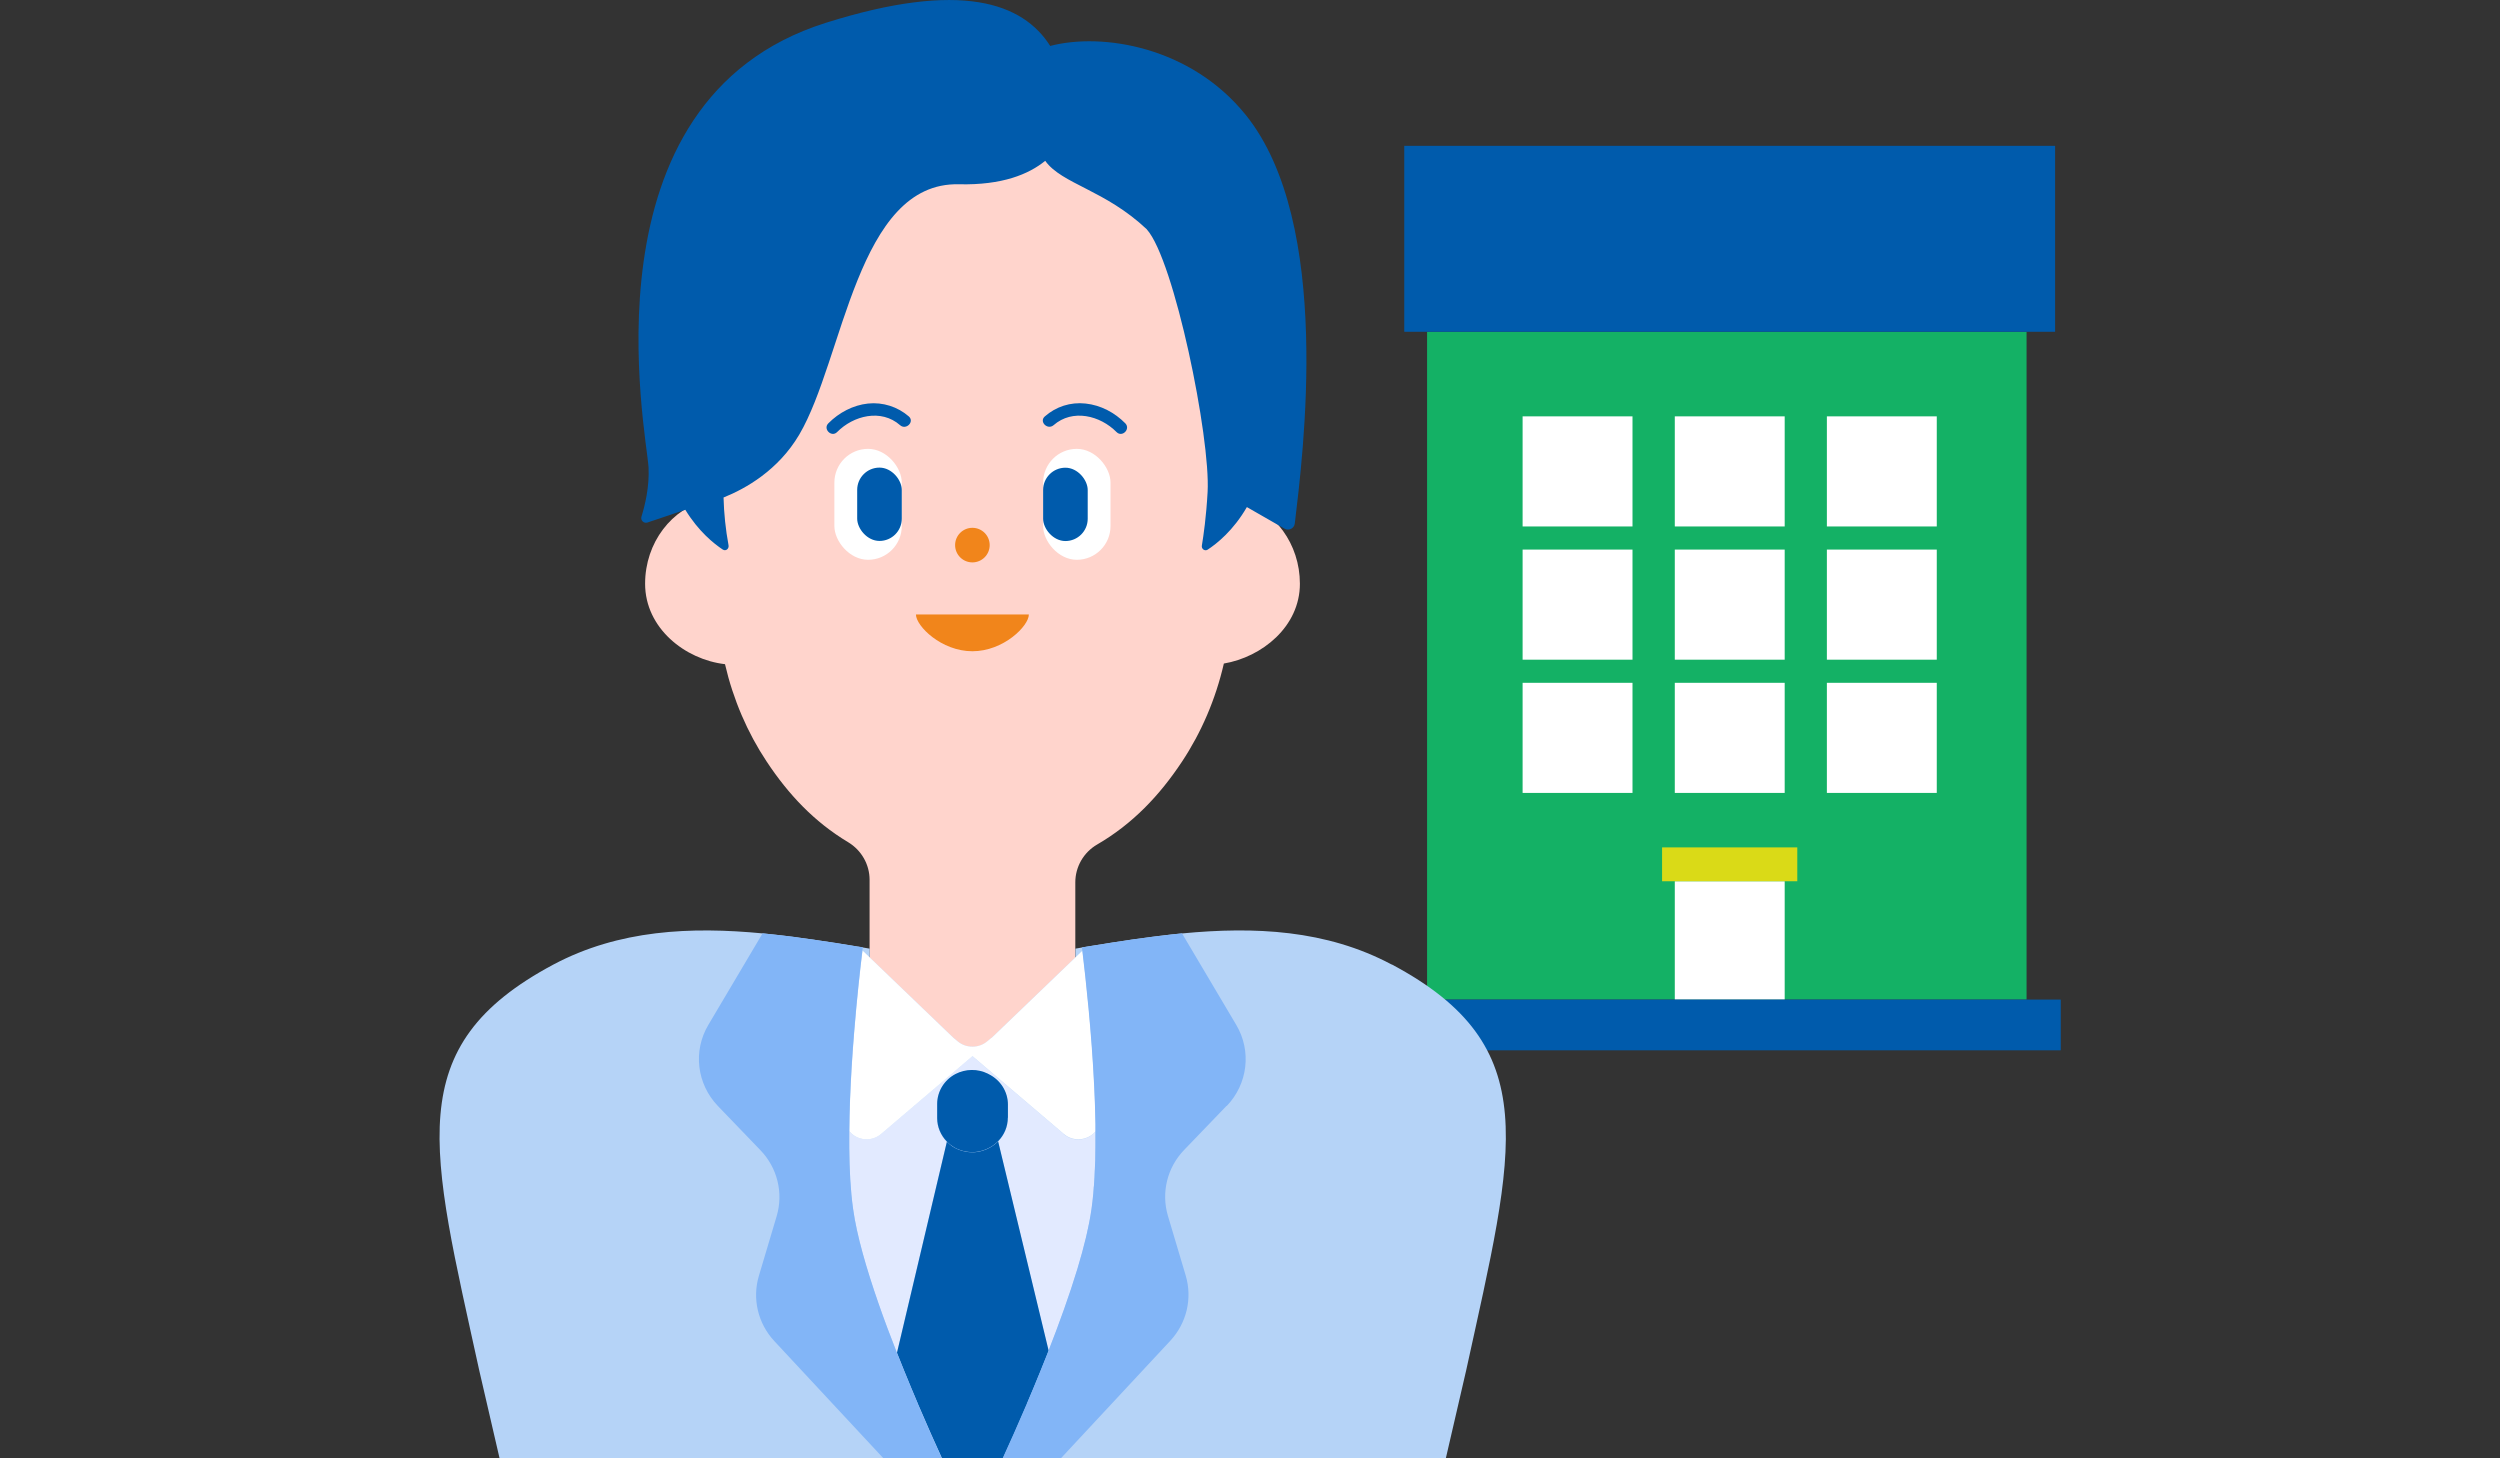 <?xml version="1.0" encoding="UTF-8"?>
<svg id="a" data-name="レイヤー 1" xmlns="http://www.w3.org/2000/svg" width="240" height="140" viewBox="0 0 240 140">
  <rect x="0" y="0" width="240" height="140" fill="#333333" stroke="none"/>
  <defs>
    <style>
      .b {
        fill: #fff;
      }

      .c {
        fill: #82b5f7;
      }

      .d {
        fill: #f1851b;
      }

      .e {
        fill: #14b165;
      }

      .f {
        fill: #b5d3f7;
      }

      .g {
        fill: #e2eaff;
      }

      .h {
        fill: #dfe9ff;
      }

      .i {
        fill: #005bac;
      }

      .j {
        fill: #ffd4cc;
      }

      .k {
        fill: #acd3fa;
      }

      .l {
        fill: #72b5fc;
      }

      .m {
        fill: #dada17;
      }

      .n {
        fill: #005bb1;
      }
    </style>
  </defs>
  <g>
    <rect class="e" x="137" y="31.85" width="57.55" height="64.11"/>
    <rect class="b" x="160.78" y="84.6" width="10.55" height="11.36"/>
    <g>
      <rect class="b" x="175.38" y="39.97" width="10.55" height="10.57"/>
      <rect class="b" x="175.38" y="52.76" width="10.55" height="10.57"/>
      <rect class="b" x="175.38" y="65.55" width="10.55" height="10.57"/>
    </g>
    <g>
      <rect class="b" x="146.17" y="39.97" width="10.55" height="10.57"/>
      <rect class="b" x="146.17" y="52.76" width="10.55" height="10.57"/>
      <rect class="b" x="146.17" y="65.55" width="10.55" height="10.57"/>
    </g>
    <g>
      <rect class="b" x="160.78" y="39.97" width="10.55" height="10.57"/>
      <rect class="b" x="160.78" y="52.76" width="10.55" height="10.57"/>
      <rect class="b" x="160.78" y="65.55" width="10.55" height="10.57"/>
    </g>
    <rect class="i" x="134.81" y="14" width="62.48" height="17.85"/>
    <rect class="i" x="133.72" y="95.96" width="64.11" height="4.87"/>
    <rect class="m" x="159.56" y="81.35" width="12.98" height="3.25"/>
  </g>
  <g>
    <g>
      <path class="j" d="m124.79,56.04c0-3.82-2.41-7.03-5.67-7.97v-9.15s0-7.01,0-7.01c0-1.55-.12-3.06-.35-4.54-.65-4.26-2.2-8.19-4.44-11.56-4.64-7-12.22-11.56-20.79-11.56s-16.15,4.56-20.79,11.56c-2.23,3.37-3.79,7.3-4.44,11.56-.23,1.48-.35,3-.35,4.54v16.06c-3.45.8-6.03,4.1-6.03,8.07,0,4.26,3.84,7.28,7.67,7.72.79,3.41,2.16,6.58,4,9.35,2.08,3.14,4.55,5.78,7.82,7.74,1.28.77,2.06,2.14,2.06,3.61v15.61c0,2.36,1.96,4.27,4.38,4.27h10.99c2.42,0,4.38-1.91,4.38-4.27v-15.37c0-1.48.79-2.87,2.1-3.63,3.41-1.98,5.99-4.71,8.14-7.95,1.85-2.79,3.23-5.98,4.02-9.42,3.65-.62,7.3-3.54,7.3-7.66Z"/>
      <g>
        <g>
          <circle class="d" cx="93.35" cy="52.33" r="1.66"/>
          <path class="d" d="m98.77,58.99c0,1.1-2.43,3.53-5.42,3.53-2.99,0-5.42-2.43-5.42-3.53h10.84Z"/>
        </g>
        <g>
          <g>
            <path class="i" d="m87.25,39.98c-1.07-.93-2.5-1.39-3.92-1.24s-2.78.86-3.81,1.9c-.54.54.3,1.38.84.84,1.57-1.59,4.23-2.26,6.05-.66.57.5,1.41-.33.84-.84h0Z"/>
            <g>
              <rect class="b" x="80.1" y="43.09" width="6.47" height="10.65" rx="3.24" ry="3.24"/>
              <rect class="i" x="82.29" y="44.89" width="4.28" height="7.04" rx="2.14" ry="2.14"/>
            </g>
          </g>
          <g>
            <path class="i" d="m101.14,40.82c1.83-1.6,4.48-.93,6.05.66.54.54,1.37-.29.84-.84-1.03-1.04-2.35-1.74-3.81-1.9s-2.85.3-3.92,1.24c-.57.5.26,1.33.84.84h0Z"/>
            <g>
              <rect class="b" x="100.13" y="43.09" width="6.47" height="10.65" rx="3.24" ry="3.24" transform="translate(206.74 96.83) rotate(180)"/>
              <rect class="i" x="100.13" y="44.89" width="4.28" height="7.04" rx="2.14" ry="2.14" transform="translate(204.55 96.83) rotate(-180)"/>
            </g>
          </g>
        </g>
      </g>
    </g>
    <path class="i" d="m119.58,11.02c-5.27-6.54-13.76-7.92-18.76-6.61-2.63-4.13-8.54-6.32-21.54-2.22-23.77,7.49-17.2,39.4-17.02,42.68.1,1.86-.36,3.7-.68,4.73-.11.35.23.68.58.56l3.63-1.22c1.27,2.08,2.75,3.26,3.6,3.82.28.18.61-.07.55-.41-.28-1.51-.44-3.06-.48-4.59,2.12-.85,5.25-2.61,7.27-6.04,4.27-7.26,5.54-24.27,15.33-24.03,4.16.1,6.71-.97,8.28-2.25,0,0,0,0,0,0,1.61,2.24,5.74,2.78,9.77,6.59,0,0,0,0-.01,0,2.62,2.92,6.12,19.97,5.83,25.2-.13,2.37-.39,4.17-.55,5.14-.06.33.28.57.55.4.89-.58,2.47-1.84,3.77-4.09l3.61,2.07c.41.24.93-.02.99-.49.78-6.58,3.67-28.83-4.71-39.23Z"/>
    <g>
      <path class="f" d="m133.59,92.59c-6.27-3.34-13.17-3.65-20.11-2.98-2.95.28-5.9.74-8.82,1.22-.26.04-.52.08-.78.13-.22.04-.43.07-.64.11v.84l-8.05,7.73-.41.34c-.81.68-2.02.68-2.83,0l-.41-.34h0s0,0,0,0l-8.05-7.73h0v-.84c-.22-.04-.43-.07-.64-.11-3.17-.53-6.39-1.04-9.6-1.35-6.94-.67-13.84-.35-20.11,2.98-14.75,7.86-11.82,17.55-7.13,38.98l1.95,8.43h42.5s0,0,0,0h5.84s0,0,0,0h42.5l1.95-8.43c4.69-21.44,7.62-31.12-7.13-38.98Z"/>
      <g>
        <path class="k" d="m81.53,108.59s0,0,0,0c-.02,2.14.03,4.2.2,6.02-.17-1.82-.22-3.89-.2-6.02Z"/>
        <path class="k" d="m86.1,129.86h0c-.62-1.58-1.23-3.19-1.78-4.78.55,1.59,1.16,3.2,1.78,4.78Z"/>
        <path class="k" d="m81.73,114.62c.05.51.1.99.17,1.46.18,1.26.5,2.69.91,4.21-.42-1.52-.74-2.95-.91-4.21-.07-.47-.12-.95-.17-1.46Z"/>
        <path class="k" d="m84.32,125.09c-.57-1.65-1.09-3.27-1.51-4.8.42,1.52.93,3.15,1.51,4.8Z"/>
        <polygon class="h" points="90.43 140 96.27 140 96.27 140 96.27 140 90.43 140"/>
        <path class="h" d="m90.89,109.61c.2.21.43.39.68.54h0s0,0,0,0c-.25-.15-.48-.33-.68-.54Z"/>
        <path class="g" d="m102.12,108.86l-8.77-7.47-8.77,7.47c-.94.8-2.32.62-3.05-.26-.02,2.14.03,4.2.2,6.02.05.51.1.99.17,1.46.18,1.26.5,2.69.91,4.21.42,1.52.93,3.15,1.51,4.8.55,1.59,1.16,3.2,1.78,4.78l4.79-20.26c-.59-.6-.93-1.4-.93-2.26v-1.35c0-1.21.68-2.32,1.77-2.88.96-.5,2.11-.51,3.09-.03l.09.05c1.13.56,1.84,1.68,1.84,2.92v1.26c0,.85-.34,1.66-.93,2.26-.11.11-.22.21-.35.31.12-.1.24-.2.35-.31l4.85,20.1c1.02-2.61,2-5.31,2.76-7.82.32-1.05.6-2.08.83-3.04.23-.97.41-1.88.53-2.72.07-.47.12-.95.17-1.46.09-1.01.15-2.09.19-3.22.02-.91.03-1.85.02-2.8-.73.89-2.11,1.06-3.05.26Z"/>
        <path class="h" d="m92.77,110.57c-.23-.04-.45-.1-.67-.18.22.08.44.15.67.18Z"/>
        <path class="h" d="m93.73,110.6c-.15.02-.29.03-.44.02.15,0,.3,0,.44-.02Z"/>
        <path class="h" d="m95,110.18c-.4.22-.83.36-1.27.41.44-.05.87-.19,1.27-.41Z"/>
        <path class="n" d="m90.43,140h0c-.66-1.44-1.46-3.23-2.31-5.22.85,1.99,1.65,3.78,2.31,5.22Z"/>
        <path class="n" d="m87.48,133.26c-.46-1.1-.92-2.24-1.38-3.4h0c.46,1.16.92,2.3,1.38,3.4Z"/>
        <path class="i" d="m98.58,134.78c.21-.5.43-1.01.64-1.52.43-1.04.87-2.11,1.3-3.2.05-.13.1-.26.15-.39l-4.85-20.1c-.11.11-.22.21-.35.31s-.25.18-.39.26l-.09.05c-.4.22-.83.36-1.27.41-.15.02-.29.03-.44.02-.17,0-.35-.02-.52-.05-.23-.04-.45-.1-.67-.18-.18-.07-.35-.14-.51-.24h0c-.25-.15-.48-.34-.68-.54l-4.79,20.26c.46,1.16.92,2.3,1.38,3.4.22.52.43,1.03.64,1.52.85,1.99,1.65,3.78,2.31,5.22h5.84c.66-1.44,1.46-3.23,2.31-5.22Z"/>
        <path class="i" d="m96.76,107.3v-1.26c0-1.23-.71-2.36-1.84-2.92l-.09-.05c-.97-.48-2.12-.47-3.09.03-1.09.57-1.77,1.68-1.77,2.88v1.35c0,.85.34,1.65.93,2.26.2.21.43.39.68.54h0c.16.1.34.18.51.24.22.08.44.15.67.18.17.03.34.05.52.05.15,0,.3,0,.44-.02.44-.05.87-.19,1.27-.41l.09-.05c.14-.08.27-.17.39-.26.12-.1.24-.2.35-.31.59-.6.93-1.4.93-2.26Z"/>
        <path class="n" d="m93.28,110.62c-.17,0-.35-.02-.52-.05.17.03.34.05.52.05Z"/>
        <path class="n" d="m92.09,110.39c-.18-.07-.35-.14-.51-.24.16.1.34.17.51.24Z"/>
        <polygon class="b" points="112.55 89.71 112.54 89.71 112.55 89.71 112.55 89.71"/>
        <polygon class="b" points="74.15 89.71 74.15 89.71 74.16 89.71 74.15 89.71"/>
        <path class="b" d="m82.79,91.25h0c-.22,1.8-.53,4.58-.79,7.77.26-3.19.57-5.97.79-7.77Z"/>
        <path class="b" d="m81.75,102.5c-.12,2.02-.21,4.09-.22,6.1,0,0,0,0,0,0,.02-2.01.1-4.08.22-6.1Z"/>
        <path class="b" d="m95.18,99.63l-.41.34c-.81.68-2.02.68-2.83,0l-.41-.34h0s0,0,0,0l-8.05-7.73-.68-.65c-.22,1.8-.53,4.58-.79,7.77-.09,1.12-.18,2.29-.25,3.48-.12,2.02-.21,4.09-.22,6.1.73.89,2.11,1.06,3.05.26l8.77-7.47,8.77,7.47c.94.8,2.32.62,3.05-.26,0-.23,0-.46,0-.69-.02-1.19-.06-2.4-.12-3.61-.25-5.23-.81-10.3-1.14-13.04l-.68.65-8.05,7.73h0"/>
        <polygon class="l" points="84.84 140 90.43 140 90.43 140 88.64 140 84.84 140"/>
        <path class="l" d="m103.87,90.95h0c.26-.04.52-.08.78-.13-.26.04-.52.08-.78.13h0Z"/>
        <path class="l" d="m105.16,111.39c-.03,1.13-.09,2.21-.19,3.22.09-1.01.15-2.09.19-3.22Z"/>
        <path class="l" d="m104.27,118.8c-.23.97-.51,1.99-.83,3.04.32-1.05.6-2.08.83-3.04Z"/>
        <path class="l" d="m103.91,91.25c-.01-.1-.02-.21-.04-.3h0c.01.09.02.2.04.3h0Z"/>
        <path class="l" d="m104.27,118.8c.23-.97.41-1.88.53-2.72.07-.47.12-.95.17-1.46-.05.51-.1.99-.17,1.46-.12.84-.3,1.76-.53,2.72Z"/>
        <path class="l" d="m96.27,140h0c.66-1.44,1.46-3.23,2.31-5.22-.85,1.99-1.65,3.78-2.31,5.22Z"/>
        <path class="l" d="m100.52,130.06c-.43,1.09-.87,2.17-1.3,3.2.43-1.04.87-2.11,1.3-3.2Z"/>
        <g>
          <path class="c" d="m88.12,134.78c-.21-.5-.43-1.01-.64-1.52-.46-1.1-.92-2.24-1.38-3.4-.62-1.58-1.23-3.19-1.78-4.78-.57-1.65-1.09-3.27-1.51-4.8-.42-1.52-.74-2.95-.91-4.21-.07-.47-.12-.95-.17-1.46-.17-1.82-.22-3.89-.2-6.02.02-2.01.1-4.08.22-6.1.07-1.19.16-2.36.25-3.48.26-3.19.57-5.97.79-7.77.01-.1.02-.21.04-.3-.14-.02-.28-.05-.42-.07h0s-.03,0-.05,0c-.63-.1-1.26-.21-1.89-.31-.29-.05-.58-.09-.87-.13-.4-.06-.81-.13-1.21-.18-.42-.06-.84-.12-1.26-.18-.29-.04-.57-.08-.86-.12-.71-.09-1.42-.18-2.13-.25,0,0,0,0,0,0-.31-.03-.62-.07-.93-.1l-5.21,8.79c-1.49,2.51-1.11,5.67.92,7.79l4.08,4.24c1.63,1.69,2.22,4.1,1.56,6.33l-1.71,5.74c-.65,2.19-.09,4.56,1.48,6.25l10.49,11.27h5.6c-.66-1.44-1.46-3.23-2.31-5.22Z"/>
          <path class="c" d="m117.76,106.18c2.03-2.11,2.41-5.28.92-7.79l-5.21-8.79c-.31.03-.62.07-.93.1,0,0,0,0,0,0-1.28.14-2.55.31-3.83.49-.07,0-.13.02-.2.03-1.27.18-2.53.39-3.79.59-.02,0-.05,0-.08.01-.26.04-.52.08-.78.13.01.09.02.2.04.3.33,2.74.89,7.81,1.14,13.04.06,1.2.1,2.42.12,3.61,0,.23,0,.46,0,.69,0,.95,0,1.89-.02,2.8-.03,1.13-.09,2.21-.19,3.22-.05.51-.1.99-.17,1.46-.12.84-.3,1.76-.53,2.72s-.51,1.99-.83,3.04c-.76,2.51-1.74,5.21-2.76,7.82-.05.13-.1.26-.15.39-.43,1.09-.87,2.17-1.3,3.2-.22.52-.43,1.03-.64,1.52-.85,1.99-1.65,3.78-2.31,5.22h5.6l10.49-11.27c1.57-1.69,2.13-4.06,1.48-6.25l-1.71-5.74c-.66-2.23-.07-4.64,1.56-6.33l4.08-4.24Z"/>
        </g>
        <path class="l" d="m105.05,104.29c.06,1.2.1,2.42.12,3.61-.02-1.19-.06-2.4-.12-3.61Z"/>
      </g>
    </g>
  </g>
</svg>